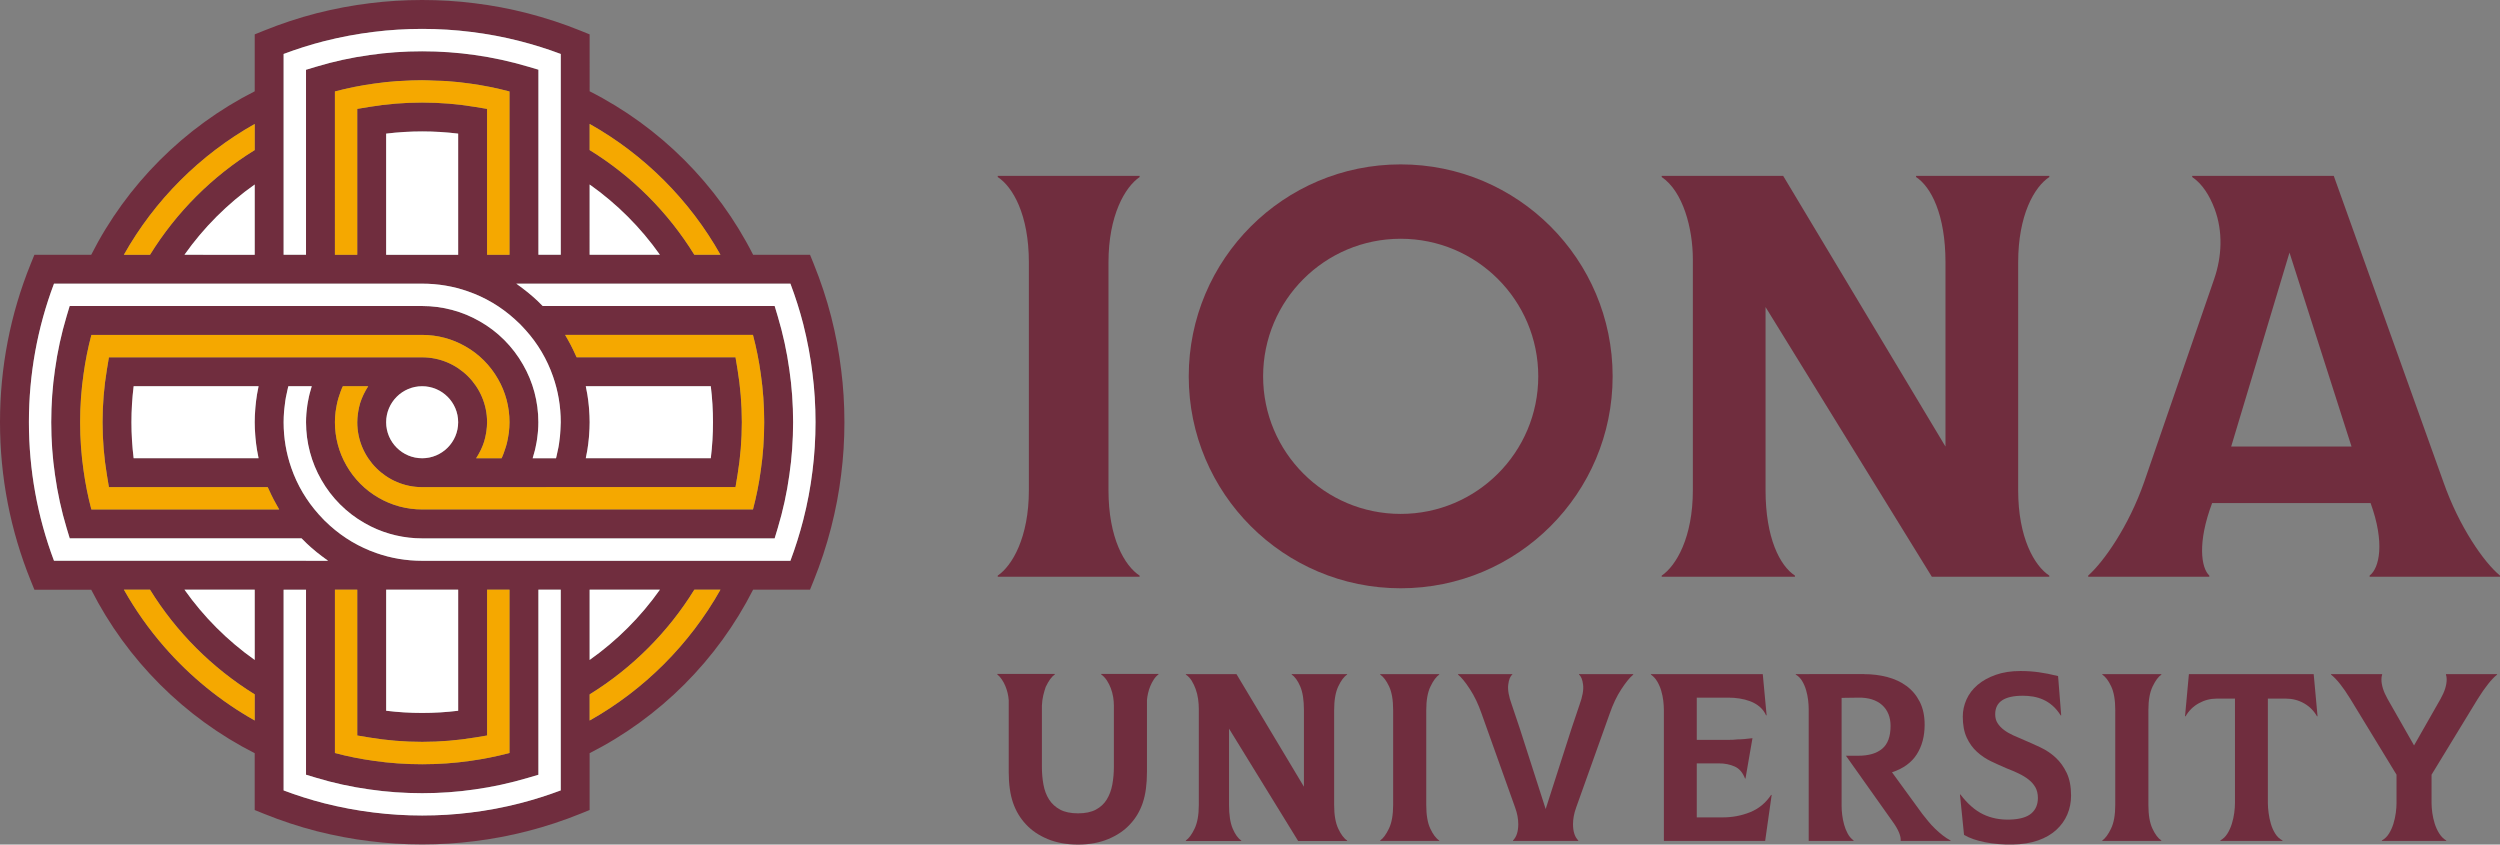 <?xml version="1.0" encoding="utf-8"?>
<!-- Generator: Adobe Illustrator 26.0.3, SVG Export Plug-In . SVG Version: 6.00 Build 0)  -->
<svg version="1.2" baseProfile="tiny" id="Layer_1" xmlns="http://www.w3.org/2000/svg" xmlns:xlink="http://www.w3.org/1999/xlink"
	 x="0px" y="0px" viewBox="0 0 118.392 39.996" overflow="visible" xml:space="preserve">
<rect x="0" y="0" width="118.392" height="39.996" fill="#808080" stroke="none"/>
<g>
	<g>
		<g>
			<path fill="#702D3E" d="M39.364,15.005c-0.217-0.845-0.497-1.69-0.831-2.513l-0.173-0.427h-2.695
				c-1.687-3.331-4.411-6.055-7.742-7.742V1.628l-0.427-0.173c-0.806-0.327-1.652-0.605-2.513-0.827
				c-0.835-0.215-1.682-0.375-2.514-0.475C21.67,0.051,20.83,0,19.992,0s-1.676,0.051-2.471,0.152
				c-0.824,0.1-1.669,0.258-2.515,0.472c-0.851,0.219-1.698,0.499-2.516,0.831l-0.427,0.173v2.695
				C8.729,6.014,6.005,8.739,4.32,12.065H1.629l-0.173,0.427C0.49,14.874,0,17.397,0,19.992c0,2.596,0.49,5.121,1.456,7.507
				l0.173,0.428H4.32c1.689,3.329,4.413,6.053,7.742,7.742v2.691l0.427,0.173c0.819,0.332,1.665,0.612,2.52,0.832
				c0.844,0.213,1.689,0.371,2.507,0.47c0.799,0.102,1.632,0.154,2.476,0.154c0.844,0,1.677-0.052,2.471-0.153
				c0.835-0.101,1.683-0.261,2.519-0.476c0.862-0.222,1.707-0.501,2.513-0.828l0.427-0.173v-2.691
				c3.326-1.685,6.051-4.409,7.742-7.742h2.695l0.173-0.427c0.325-0.801,0.604-1.648,0.828-2.517
				c0.215-0.835,0.375-1.681,0.475-2.51c0.102-0.799,0.154-1.633,0.154-2.48c0-0.846-0.052-1.678-0.153-2.468
				C39.737,16.7,39.579,15.853,39.364,15.005z M38.477,22.303c-0.094,0.774-0.242,1.561-0.442,2.338
				c-0.169,0.657-0.372,1.3-0.604,1.917h-1.105h-2.636h-5.768h-1.369h-1.058h-1.369h-1.061h-1.369h-1.705
				c-0.747,0-1.475-0.123-2.165-0.365c-0.809-0.281-1.548-0.717-2.199-1.299c-0.187-0.164-0.365-0.342-0.533-0.534l-0.006-0.007
				c-0.577-0.646-1.012-1.383-1.293-2.194l0-0.001c-0.242-0.688-0.364-1.415-0.364-2.162c0-0.17,0.008-0.338,0.021-0.505
				c0.004-0.051,0.01-0.102,0.015-0.153c0.012-0.119,0.026-0.237,0.044-0.354c0.008-0.055,0.017-0.109,0.027-0.164
				c0.022-0.124,0.049-0.247,0.079-0.37c0.01-0.04,0.018-0.081,0.028-0.121c0.003-0.013,0.008-0.025,0.012-0.038h1.106
				c-0.009,0.028-0.015,0.057-0.024,0.086c-0.028,0.091-0.055,0.182-0.078,0.275c-0.012,0.046-0.022,0.093-0.032,0.139
				c-0.019,0.085-0.036,0.171-0.051,0.258c-0.008,0.048-0.017,0.096-0.024,0.144c-0.013,0.091-0.024,0.182-0.033,0.274
				c-0.004,0.042-0.009,0.085-0.012,0.127c-0.01,0.134-0.016,0.268-0.016,0.403c0,0.96,0.252,1.905,0.726,2.728
				c0.486,0.853,1.193,1.561,2.042,2.044c0.103,0.06,0.208,0.116,0.314,0.168c0.746,0.367,1.574,0.56,2.418,0.56h16.691l0.147-0.487
				c0.247-0.818,0.432-1.669,0.551-2.525c0.118-0.801,0.177-1.638,0.177-2.489c0-0.85-0.06-1.688-0.177-2.483
				c-0.118-0.856-0.303-1.708-0.551-2.534l-0.146-0.487H25.701c-0.014-0.014-0.028-0.026-0.042-0.04
				c-0.127-0.13-0.257-0.256-0.39-0.373c-0.173-0.156-0.354-0.3-0.539-0.438c-0.046-0.035-0.093-0.069-0.14-0.103
				c-0.047-0.034-0.093-0.071-0.141-0.104h1.047h1.058h1.369h5.768h2.635h1.106c0.238,0.631,0.442,1.272,0.606,1.91
				c0.199,0.789,0.347,1.577,0.44,2.35c0.095,0.738,0.143,1.511,0.143,2.299C38.62,20.781,38.573,21.557,38.477,22.303z
				 M27.923,34.122v-1.238c2.017-1.247,3.718-2.948,4.958-4.958h1.237C32.66,30.516,30.508,32.667,27.923,34.122z M27.923,31.253
				v-3.327h3.328C30.342,29.213,29.214,30.34,27.923,31.253z M21.159,38.584c-0.385,0.024-0.775,0.035-1.165,0.035
				c-0.39,0-0.781-0.012-1.167-0.036c-0.386-0.024-0.768-0.059-1.141-0.107c-0.765-0.093-1.553-0.241-2.338-0.438
				c-0.646-0.166-1.288-0.37-1.917-0.607V36.33v-2.634v-5.77h1.061v8.761l0.487,0.147c0.818,0.247,1.669,0.433,2.525,0.551
				c0.801,0.118,1.639,0.177,2.489,0.177c0.85,0,1.688-0.06,2.483-0.177c0.831-0.115,1.682-0.3,2.531-0.551l0.49-0.145v-8.764h1.058
				v5.77v2.633v1.102c-0.619,0.233-1.261,0.435-1.913,0.603c-0.778,0.2-1.566,0.349-2.346,0.443
				C21.925,38.524,21.544,38.56,21.159,38.584z M5.868,27.926h1.237c1.244,2.012,2.945,3.713,4.958,4.958v1.237
				c-1.616-0.91-3.063-2.092-4.276-3.482C7.058,29.805,6.414,28.896,5.868,27.926z M8.736,27.926h3.326v3.327
				C10.774,30.341,9.647,29.214,8.736,27.926z M6.293,26.557H3.658H2.557c-0.789-2.095-1.188-4.301-1.188-6.565
				c0-2.263,0.4-4.467,1.188-6.558h1.102h2.633h5.77h1.369h1.061h1.369h1.058h1.369h1.705c0.747,0,1.475,0.123,2.165,0.365
				c0.815,0.283,1.554,0.719,2.204,1.304c0.185,0.162,0.362,0.339,0.53,0.531l0,0c0.578,0.642,1.015,1.381,1.298,2.199l0,0.001
				c0.242,0.688,0.364,1.415,0.364,2.162c0,0.17-0.008,0.338-0.021,0.505c-0.004,0.051-0.01,0.102-0.015,0.153
				c-0.012,0.119-0.026,0.237-0.044,0.354c-0.008,0.055-0.017,0.109-0.027,0.164c-0.022,0.124-0.049,0.247-0.079,0.37
				c-0.01,0.04-0.018,0.081-0.028,0.121c-0.003,0.013-0.008,0.025-0.012,0.038h-1.104c0.009-0.027,0.015-0.054,0.023-0.081
				c0.029-0.094,0.056-0.188,0.08-0.283c0.011-0.045,0.021-0.09,0.031-0.135c0.02-0.087,0.037-0.174,0.052-0.262
				c0.008-0.047,0.016-0.094,0.023-0.141c0.014-0.092,0.024-0.184,0.033-0.276c0.004-0.042,0.009-0.083,0.012-0.125
				c0.01-0.134,0.016-0.268,0.016-0.402c0-0.965-0.252-1.909-0.726-2.728c-0.49-0.861-1.2-1.57-2.046-2.048
				c-0.823-0.476-1.768-0.728-2.732-0.728H3.301l-0.146,0.487c-0.248,0.826-0.433,1.678-0.55,2.527
				c-0.118,0.801-0.177,1.639-0.177,2.489c0,0.851,0.06,1.688,0.177,2.483c0.119,0.861,0.305,1.712,0.552,2.53l0.147,0.487h10.979
				c0.014,0.014,0.029,0.027,0.043,0.041c0.129,0.132,0.261,0.261,0.397,0.38c0.174,0.156,0.355,0.299,0.54,0.438
				c0.046,0.034,0.092,0.068,0.139,0.102c0.046,0.033,0.091,0.069,0.138,0.101h-1.045h-1.061h-1.369H6.293z M12.062,5.87v1.237
				c-2.01,1.24-3.711,2.941-4.958,4.958H5.867C7.321,9.48,9.472,7.329,12.062,5.87z M12.062,8.737v3.328H8.736
				C9.648,10.774,10.775,9.647,12.062,8.737z M19.992,1.368c0.781,0,1.562,0.047,2.309,0.142c0.777,0.094,1.565,0.242,2.341,0.442
				c0.652,0.168,1.293,0.37,1.913,0.603v1.106v2.635v5.768h-1.058V3.301l-0.49-0.145c-0.849-0.251-1.7-0.436-2.525-0.55
				C21.68,2.489,20.835,2.43,19.991,2.43c-0.843,0-1.686,0.059-2.482,0.176c-0.861,0.119-1.713,0.305-2.531,0.552l-0.487,0.147
				v8.761h-1.061V6.297V3.661V2.556c0.628-0.237,1.271-0.441,1.913-0.606c0.787-0.199,1.575-0.346,2.346-0.44
				C18.432,1.416,19.211,1.368,19.992,1.368z M22.495,5.061c-0.818-0.136-1.66-0.205-2.502-0.205c-0.842,0-1.684,0.068-2.502,0.205
				l-0.572,0.095v6.908h-1.058V4.33c0.599-0.159,1.216-0.282,1.842-0.369c0.368-0.054,0.746-0.095,1.129-0.122
				c0.057-0.004,0.115-0.003,0.173-0.006c0.327-0.02,0.656-0.035,0.986-0.035c0,0,0,0,0,0c0.212,0,0.422,0.014,0.633,0.022
				c0.177,0.007,0.354,0.006,0.53,0.019c0.385,0.027,0.765,0.068,1.136,0.122c0.603,0.083,1.22,0.207,1.839,0.37v7.733h-1.061V5.157
				L22.495,5.061z M21.698,6.328v5.737h-1.705h-1.705V6.328c0.562-0.069,1.134-0.104,1.705-0.104
				C20.564,6.225,21.136,6.259,21.698,6.328z M27.899,19.398c-0.003-0.046-0.007-0.092-0.011-0.138
				c-0.018-0.194-0.041-0.388-0.073-0.579c-0.004-0.025-0.01-0.049-0.014-0.073c-0.019-0.106-0.037-0.212-0.06-0.317h5.92
				c0.069,0.562,0.104,1.133,0.104,1.705s-0.035,1.144-0.104,1.705h-5.92c0.023-0.106,0.042-0.213,0.061-0.319
				c0.004-0.023,0.009-0.047,0.013-0.07c0.032-0.192,0.055-0.386,0.073-0.581c0.004-0.045,0.008-0.091,0.011-0.137
				c0.015-0.198,0.025-0.398,0.025-0.598C27.923,19.795,27.913,19.596,27.899,19.398z M34.832,23.069l0.095-0.572
				c0.136-0.817,0.205-1.659,0.205-2.502c0-0.843-0.069-1.685-0.205-2.502l-0.095-0.572h-7.525c-0.023-0.054-0.05-0.106-0.074-0.16
				c-0.031-0.07-0.064-0.14-0.097-0.209c-0.074-0.153-0.153-0.304-0.237-0.452c-0.033-0.059-0.065-0.119-0.1-0.177
				c-0.012-0.021-0.023-0.043-0.036-0.063h8.895c0.16,0.605,0.284,1.222,0.37,1.845c0.108,0.735,0.163,1.506,0.163,2.29
				c0,0.784-0.055,1.555-0.164,2.296c-0.086,0.621-0.21,1.237-0.368,1.836H19.993c-0.724,0-1.432-0.188-2.051-0.546
				c-0.64-0.364-1.17-0.895-1.536-1.537c-0.357-0.619-0.545-1.327-0.545-2.048c0-0.167,0.012-0.332,0.032-0.496
				c0.006-0.052,0.017-0.103,0.025-0.154c0.018-0.113,0.039-0.224,0.066-0.334c0.014-0.058,0.03-0.114,0.047-0.171
				c0.031-0.105,0.066-0.209,0.105-0.311c0.02-0.053,0.04-0.106,0.062-0.158c0.012-0.027,0.027-0.053,0.04-0.08h1.199
				c-0.004,0.007-0.007,0.014-0.012,0.021c-0.067,0.101-0.126,0.208-0.18,0.317c-0.015,0.03-0.03,0.06-0.044,0.09
				c-0.055,0.119-0.105,0.241-0.144,0.368c-0.002,0.005-0.003,0.011-0.004,0.017c-0.037,0.122-0.065,0.249-0.086,0.377
				c-0.006,0.034-0.011,0.068-0.016,0.102c-0.018,0.136-0.031,0.273-0.031,0.413c0,1.695,1.379,3.074,3.074,3.074h3h1.579h1.298
				h1.451H34.832z M12.087,20.593c0.003,0.046,0.007,0.092,0.011,0.138c0.018,0.194,0.041,0.388,0.073,0.579
				c0.004,0.025,0.01,0.049,0.014,0.074c0.019,0.106,0.037,0.212,0.06,0.317H6.329c-0.069-0.562-0.104-1.133-0.104-1.705
				c0-0.572,0.035-1.143,0.104-1.705h5.916c-0.023,0.106-0.042,0.213-0.061,0.32c-0.004,0.023-0.009,0.046-0.013,0.07
				c-0.032,0.192-0.055,0.386-0.073,0.581c-0.004,0.045-0.008,0.091-0.011,0.137c-0.015,0.198-0.025,0.398-0.025,0.598
				C12.062,20.196,12.072,20.395,12.087,20.593z M5.158,16.922l-0.095,0.572c-0.136,0.818-0.206,1.66-0.206,2.502
				c0,0.842,0.069,1.684,0.206,2.502l0.095,0.572h7.522c0.022,0.053,0.049,0.104,0.073,0.157c0.031,0.07,0.063,0.139,0.097,0.208
				c0.074,0.153,0.153,0.303,0.237,0.451c0.033,0.059,0.064,0.118,0.099,0.176c0.013,0.022,0.024,0.044,0.037,0.066H4.327
				c-0.159-0.599-0.282-1.216-0.369-1.842c-0.108-0.735-0.163-1.506-0.163-2.29c0-0.784,0.055-1.555,0.164-2.296
				c0.085-0.618,0.209-1.235,0.369-1.839h15.665c0.724,0,1.432,0.188,2.053,0.548c0.637,0.36,1.168,0.891,1.538,1.541
				c0.356,0.615,0.544,1.322,0.544,2.047c0,0.166-0.012,0.331-0.032,0.495c-0.006,0.052-0.017,0.103-0.025,0.155
				c-0.018,0.112-0.039,0.224-0.066,0.334c-0.014,0.058-0.03,0.115-0.047,0.171c-0.031,0.105-0.066,0.208-0.105,0.31
				c-0.02,0.053-0.04,0.107-0.063,0.16c-0.012,0.027-0.027,0.053-0.039,0.08h-1.202c0.004-0.007,0.007-0.014,0.012-0.021
				c0.067-0.101,0.126-0.208,0.18-0.317c0.015-0.03,0.03-0.06,0.044-0.09c0.055-0.119,0.105-0.241,0.144-0.368
				c0.002-0.005,0.003-0.011,0.004-0.017c0.037-0.122,0.065-0.249,0.086-0.377c0.006-0.034,0.011-0.068,0.016-0.102
				c0.018-0.136,0.031-0.273,0.031-0.413c0-1.695-1.379-3.074-3.074-3.074H17h-1.581h-1.303h-1.451H5.158z M21.698,19.996
				c0,0.94-0.765,1.705-1.705,1.705c-0.94,0-1.705-0.765-1.705-1.705c0-0.94,0.765-1.705,1.705-1.705
				C20.933,18.29,21.698,19.055,21.698,19.996z M17.491,34.926c0.818,0.136,1.66,0.206,2.502,0.206c0.843,0,1.684-0.069,2.502-0.206
				l0.572-0.095v-6.905h1.061v7.733c-0.619,0.163-1.237,0.287-1.845,0.371c-0.735,0.108-1.511,0.162-2.289,0.162
				c-0.777,0-1.556-0.054-2.297-0.163c-0.622-0.086-1.237-0.21-1.836-0.368v-7.735h1.058v6.905L17.491,34.926z M18.287,33.659
				v-5.733h1.705h1.705v5.733c-0.562,0.069-1.134,0.104-1.705,0.104C19.421,33.763,18.849,33.728,18.287,33.659z M27.923,7.107V5.87
				c2.589,1.455,4.74,3.607,6.196,6.196h-1.238C31.639,10.051,29.938,8.349,27.923,7.107z M31.251,12.065h-3.328V8.737
				C29.213,9.648,30.341,10.775,31.251,12.065z"/>
			<path fill="#FFFFFF" d="M12.062,31.252v-3.327H8.736C9.647,29.214,10.774,30.341,12.062,31.252z"/>
			<path fill="#F5A800" d="M12.062,34.12v-1.237c-2.012-1.244-3.713-2.945-4.958-4.958H5.868c0.546,0.97,1.19,1.879,1.918,2.712
				C8.999,32.028,10.446,33.21,12.062,34.12z"/>
			<path fill="#FFFFFF" d="M38.038,15.343c-0.164-0.638-0.368-1.279-0.606-1.91h-1.106h-2.635h-5.768h-1.369h-1.058H24.45
				c0.048,0.033,0.094,0.07,0.141,0.104c0.047,0.034,0.094,0.068,0.14,0.103c0.184,0.139,0.366,0.283,0.539,0.438
				c0.133,0.116,0.263,0.242,0.39,0.373c0.014,0.014,0.028,0.026,0.042,0.04h10.983l0.146,0.487
				c0.248,0.826,0.433,1.678,0.551,2.534c0.117,0.795,0.177,1.632,0.177,2.483c0,0.851-0.06,1.688-0.177,2.489
				c-0.118,0.855-0.304,1.707-0.551,2.525l-0.147,0.487H19.993c-0.844,0-1.673-0.193-2.418-0.56
				c-0.107-0.052-0.211-0.109-0.314-0.168c-0.849-0.483-1.557-1.191-2.042-2.044c-0.474-0.823-0.726-1.768-0.726-2.728
				c0-0.135,0.006-0.269,0.016-0.403c0.003-0.043,0.008-0.085,0.012-0.127c0.009-0.092,0.019-0.183,0.033-0.274
				c0.007-0.048,0.015-0.096,0.024-0.144c0.015-0.086,0.032-0.172,0.051-0.258c0.01-0.046,0.021-0.093,0.032-0.139
				c0.023-0.092,0.05-0.184,0.078-0.275c0.009-0.028,0.015-0.057,0.024-0.086h-1.106c-0.003,0.013-0.008,0.025-0.012,0.038
				c-0.01,0.04-0.018,0.081-0.028,0.121c-0.03,0.122-0.056,0.245-0.079,0.37c-0.01,0.054-0.018,0.109-0.027,0.164
				c-0.018,0.117-0.033,0.236-0.044,0.354c-0.005,0.051-0.011,0.102-0.015,0.153c-0.013,0.167-0.021,0.336-0.021,0.505
				c0,0.747,0.123,1.474,0.364,2.162l0,0.001c0.281,0.81,0.716,1.547,1.293,2.194l0.006,0.007c0.168,0.191,0.346,0.37,0.533,0.534
				c0.652,0.583,1.39,1.018,2.199,1.299c0.691,0.243,1.418,0.365,2.165,0.365h1.705h1.369h1.061h1.369h1.058h1.369h5.768h2.636
				h1.105c0.232-0.617,0.434-1.26,0.604-1.917c0.2-0.777,0.348-1.564,0.442-2.338c0.095-0.746,0.143-1.522,0.143-2.311
				c0-0.788-0.048-1.561-0.143-2.299C38.385,16.921,38.237,16.132,38.038,15.343z"/>
			<path fill="#FFFFFF" d="M18.287,19.996c0,0.94,0.765,1.705,1.705,1.705c0.94,0,1.705-0.765,1.705-1.705
				c0-0.94-0.765-1.705-1.705-1.705C19.052,18.29,18.287,19.055,18.287,19.996z"/>
			<path fill="#FFFFFF" d="M27.923,27.926v3.327c1.291-0.913,2.418-2.04,3.328-3.327H27.923z"/>
			<path fill="#FFFFFF" d="M14.492,26.557h1.045c-0.047-0.032-0.092-0.068-0.138-0.101c-0.047-0.033-0.093-0.067-0.139-0.102
				c-0.185-0.138-0.366-0.282-0.54-0.438c-0.136-0.119-0.268-0.248-0.397-0.38c-0.014-0.014-0.029-0.027-0.043-0.041H3.302
				l-0.147-0.487c-0.247-0.818-0.432-1.669-0.552-2.53c-0.117-0.795-0.177-1.633-0.177-2.483c0-0.85,0.06-1.688,0.177-2.489
				c0.117-0.849,0.303-1.702,0.55-2.527l0.146-0.487h16.692c0.965,0,1.91,0.252,2.732,0.728c0.846,0.478,1.556,1.187,2.046,2.048
				c0.474,0.819,0.726,1.763,0.726,2.728c0,0.134-0.006,0.268-0.016,0.402c-0.003,0.042-0.008,0.083-0.012,0.125
				c-0.009,0.092-0.019,0.185-0.033,0.276c-0.007,0.047-0.015,0.094-0.023,0.141c-0.015,0.088-0.033,0.175-0.052,0.262
				c-0.01,0.045-0.02,0.09-0.031,0.135c-0.024,0.095-0.051,0.189-0.08,0.283c-0.008,0.027-0.014,0.054-0.023,0.081h1.104
				c0.003-0.013,0.008-0.025,0.012-0.038c0.01-0.04,0.018-0.081,0.028-0.121c0.03-0.122,0.056-0.245,0.079-0.37
				c0.01-0.054,0.018-0.109,0.027-0.164c0.018-0.117,0.033-0.236,0.044-0.354c0.005-0.051,0.036-0.489,0.036-0.659
				c0-0.747-0.123-1.474-0.364-2.162l0-0.001c-0.284-0.817-0.72-1.556-1.298-2.199l0,0c-0.168-0.192-0.344-0.369-0.53-0.531
				c-0.65-0.584-1.389-1.021-2.204-1.304c-0.691-0.243-1.418-0.365-2.165-0.365h-1.705h-1.369h-1.058h-1.369h-1.061h-1.369h-5.77
				H3.659H2.557c-0.789,2.091-1.188,4.295-1.188,6.558c0,2.264,0.4,4.471,1.188,6.565h1.101h2.634h5.77h1.369H14.492z"/>
			<path fill="#FFFFFF" d="M12.062,12.065V8.737c-1.287,0.909-2.414,2.037-3.327,3.328H12.062z"/>
			<path fill="#F5A800" d="M14.115,16.922h1.303H17h2.993c1.695,0,3.074,1.379,3.074,3.074c0,0.14-0.013,0.278-0.031,0.413
				c-0.005,0.034-0.01,0.068-0.016,0.102c-0.022,0.128-0.049,0.255-0.086,0.377c-0.002,0.005-0.003,0.011-0.004,0.017
				c-0.039,0.127-0.089,0.249-0.144,0.368c-0.014,0.031-0.029,0.06-0.044,0.09c-0.055,0.109-0.114,0.215-0.18,0.317
				c-0.004,0.007-0.007,0.014-0.012,0.021h1.202c0.012-0.027,0.028-0.053,0.039-0.08c0.023-0.053,0.042-0.106,0.063-0.16
				c0.039-0.102,0.074-0.205,0.105-0.31c0.017-0.057,0.033-0.114,0.047-0.171c0.027-0.11,0.048-0.222,0.066-0.334
				c0.008-0.052,0.019-0.103,0.025-0.155c0.02-0.164,0.032-0.329,0.032-0.495c0-0.724-0.188-1.432-0.544-2.047
				c-0.37-0.65-0.901-1.181-1.538-1.541c-0.621-0.36-1.329-0.548-2.053-0.548H4.328c-0.16,0.604-0.284,1.221-0.369,1.839
				c-0.109,0.741-0.164,1.512-0.164,2.296c0,0.784,0.055,1.555,0.163,2.29c0.087,0.626,0.21,1.242,0.369,1.842h8.894
				c-0.013-0.021-0.024-0.044-0.037-0.066c-0.035-0.058-0.066-0.118-0.099-0.176c-0.084-0.148-0.163-0.298-0.237-0.451
				c-0.033-0.069-0.065-0.138-0.097-0.208c-0.023-0.053-0.051-0.104-0.073-0.157H5.158l-0.095-0.572
				c-0.136-0.818-0.206-1.66-0.206-2.502c0-0.842,0.069-1.684,0.206-2.502l0.095-0.572h7.507H14.115z"/>
			<path fill="#FFFFFF" d="M27.888,20.73c-0.018,0.195-0.041,0.389-0.073,0.581c-0.004,0.024-0.009,0.047-0.013,0.07
				c-0.019,0.107-0.038,0.214-0.061,0.319h5.92c0.069-0.562,0.104-1.133,0.104-1.705s-0.035-1.144-0.104-1.705h-5.92
				c0.023,0.105,0.042,0.211,0.06,0.317c0.004,0.025,0.01,0.049,0.014,0.073c0.032,0.191,0.055,0.385,0.073,0.579
				c0.004,0.046,0.008,0.092,0.011,0.138c0.015,0.198,0.025,0.397,0.025,0.598c0,0.201-0.01,0.4-0.025,0.598
				C27.895,20.639,27.892,20.685,27.888,20.73z"/>
			<path fill="#FFFFFF" d="M12.098,19.261c0.018-0.195,0.041-0.389,0.073-0.581c0.004-0.023,0.009-0.046,0.013-0.07
				c0.019-0.107,0.038-0.214,0.061-0.32H6.329c-0.069,0.562-0.104,1.133-0.104,1.705c0,0.572,0.035,1.143,0.104,1.705h5.916
				c-0.023-0.105-0.042-0.211-0.06-0.317c-0.004-0.025-0.01-0.049-0.014-0.074c-0.032-0.191-0.055-0.385-0.073-0.579
				c-0.004-0.046-0.008-0.092-0.011-0.138c-0.015-0.198-0.025-0.397-0.025-0.598c0-0.201,0.01-0.4,0.025-0.598
				C12.09,19.352,12.094,19.306,12.098,19.261z"/>
			<path fill="#F5A800" d="M25.87,23.069h-1.298h-1.579h-3c-1.695,0-3.074-1.379-3.074-3.074c0-0.14,0.013-0.278,0.031-0.413
				c0.005-0.034,0.01-0.068,0.016-0.102c0.022-0.128,0.049-0.255,0.086-0.377c0.002-0.005,0.003-0.011,0.004-0.017
				c0.039-0.127,0.089-0.249,0.144-0.368c0.014-0.031,0.029-0.06,0.044-0.09c0.055-0.109,0.114-0.215,0.18-0.317
				c0.004-0.007,0.007-0.014,0.012-0.021h-1.199c-0.012,0.027-0.028,0.053-0.04,0.08c-0.022,0.052-0.042,0.105-0.062,0.158
				c-0.039,0.102-0.074,0.206-0.105,0.311c-0.017,0.057-0.033,0.114-0.047,0.171c-0.027,0.11-0.048,0.222-0.066,0.334
				c-0.008,0.052-0.019,0.102-0.025,0.154c-0.02,0.164-0.032,0.33-0.032,0.496c0,0.721,0.188,1.429,0.545,2.048
				c0.366,0.642,0.896,1.173,1.536,1.537c0.619,0.358,1.327,0.546,2.051,0.546h15.666c0.159-0.599,0.282-1.215,0.368-1.836
				c0.109-0.741,0.164-1.512,0.164-2.296c0-0.784-0.055-1.555-0.163-2.29c-0.086-0.623-0.21-1.241-0.37-1.845h-8.895
				c0.013,0.021,0.023,0.043,0.036,0.063c0.035,0.058,0.066,0.118,0.1,0.177c0.084,0.148,0.163,0.298,0.237,0.452
				c0.033,0.069,0.066,0.139,0.097,0.209c0.024,0.054,0.052,0.106,0.074,0.16h7.525l0.095,0.572
				c0.136,0.817,0.205,1.659,0.205,2.502c0,0.843-0.069,1.685-0.205,2.502l-0.095,0.572h-7.511H25.87z"/>
			<path fill="#FFFFFF" d="M21.698,33.659v-5.733h-1.705h-1.705v5.733c0.562,0.069,1.134,0.104,1.705,0.104
				C20.564,33.763,21.136,33.728,21.698,33.659z"/>
			<path fill="#FFFFFF" d="M13.431,2.556v1.105v2.636v5.768h1.061V3.304l0.487-0.147c0.818-0.247,1.669-0.433,2.531-0.552
				c0.796-0.117,1.638-0.176,2.482-0.176c0.844,0,1.688,0.059,2.491,0.176c0.824,0.113,1.676,0.299,2.525,0.55l0.49,0.145v8.764
				h1.058V6.297V3.662V2.556c-0.62-0.233-1.261-0.435-1.913-0.603c-0.776-0.2-1.564-0.348-2.341-0.442
				c-0.747-0.095-1.528-0.142-2.309-0.142c-0.78,0-1.56,0.047-2.302,0.142c-0.771,0.093-1.559,0.241-2.346,0.44
				C14.701,2.116,14.059,2.319,13.431,2.556z"/>
			<path fill="#F5A800" d="M34.119,12.065c-1.455-2.589-3.607-4.74-6.196-6.196v1.237c2.014,1.242,3.716,2.944,4.958,4.958H34.119z"
				/>
			<path fill="#F5A800" d="M7.105,12.065c1.247-2.017,2.948-3.718,4.958-4.958V5.87c-2.59,1.458-4.742,3.61-6.196,6.195H7.105z"/>
			<path fill="#F5A800" d="M32.881,27.926c-1.24,2.01-2.941,3.711-4.958,4.958v1.238c2.585-1.454,4.736-3.606,6.195-6.196H32.881z"
				/>
			<path fill="#FFFFFF" d="M27.923,8.737v3.328h3.328C30.341,10.775,29.213,9.648,27.923,8.737z"/>
			<path fill="#F5A800" d="M24.128,12.065V4.332c-0.619-0.163-1.236-0.287-1.839-0.37c-0.371-0.054-0.752-0.095-1.136-0.122
				c-0.175-0.012-0.353-0.012-0.53-0.019c-0.211-0.008-0.421-0.022-0.633-0.022c0,0,0,0,0,0c-0.33,0-0.659,0.015-0.986,0.035
				c-0.057,0.003-0.116,0.002-0.173,0.006c-0.383,0.027-0.761,0.068-1.129,0.122c-0.626,0.087-1.242,0.21-1.842,0.369v7.735h1.058
				V5.157l0.572-0.095c0.818-0.136,1.66-0.205,2.502-0.205c0.842,0,1.684,0.068,2.502,0.205l0.572,0.095v6.908H24.128z"/>
			<path fill="#FFFFFF" d="M26.555,37.431v-1.102v-2.633v-5.77h-1.058v8.764l-0.49,0.145c-0.848,0.251-1.7,0.436-2.531,0.551
				c-0.795,0.117-1.633,0.177-2.483,0.177c-0.85,0-1.688-0.06-2.489-0.177c-0.856-0.118-1.707-0.304-2.525-0.551l-0.487-0.147
				v-8.761h-1.061v5.77v2.634v1.101c0.628,0.237,1.271,0.441,1.917,0.607c0.785,0.198,1.572,0.346,2.338,0.438
				c0.373,0.047,0.755,0.083,1.141,0.107c0.386,0.024,0.777,0.036,1.167,0.036c0.39,0,0.78-0.012,1.165-0.035
				c0.385-0.024,0.766-0.059,1.137-0.106c0.781-0.094,1.568-0.243,2.346-0.443C25.294,37.866,25.935,37.664,26.555,37.431z"/>
			<path fill="#FFFFFF" d="M18.287,6.328v5.737h1.705h1.705V6.328c-0.562-0.069-1.134-0.104-1.705-0.104
				C19.421,6.225,18.849,6.259,18.287,6.328z"/>
			<path fill="#F5A800" d="M15.861,27.926v7.735c0.599,0.159,1.214,0.282,1.836,0.368c0.741,0.109,1.52,0.163,2.297,0.163
				c0.777,0,1.553-0.054,2.289-0.162c0.608-0.084,1.226-0.208,1.845-0.371v-7.733h-1.061v6.905l-0.572,0.095
				c-0.818,0.136-1.66,0.206-2.502,0.206c-0.842,0-1.684-0.069-2.502-0.206l-0.572-0.095v-6.905H15.861z"/>
		</g>
		<g>
			<g>
				<path fill="#702D3E" d="M53.968,27.259c-0.709-0.464-1.474-1.776-1.474-4.043V12.427c0-2.24,0.792-3.577,1.474-4.042V8.33
					h-6.718v0.054c0.71,0.465,1.474,1.776,1.474,4.042v10.789c0,2.24-0.792,3.579-1.474,4.043v0.054h6.718V27.259z"/>
				<path fill="#702D3E" d="M105.661,21.148l2.762-9.186l2.938,9.186H105.661z M115.715,22.834L110.52,8.33h-6.704v0.054
					c0.472,0.319,0.822,0.868,1.063,1.513c0.396,1.064,0.347,2.242-0.022,3.314l-3.318,9.621c-0.737,2.103-1.912,3.77-2.649,4.425
					v0.054h5.736v-0.054c-0.383-0.356-0.576-1.551,0.134-3.435h7.503c0.684,1.884,0.421,3.079-0.045,3.435v0.054h6.174v-0.054
					C117.627,26.63,116.453,24.937,115.715,22.834"/>
				<path fill="#702D3E" d="M90.739,8.33v0.054c0.71,0.465,1.393,1.776,1.393,4.042v8.722L84.446,8.33h-5.753v0.054
					c1.011,0.683,1.475,2.431,1.475,3.906v10.926c0,2.24-0.792,3.579-1.475,4.043v0.054h6.31v-0.054
					c-0.71-0.464-1.392-1.776-1.392-4.043v-8.674l7.875,12.771h5.563v-0.054c-0.71-0.464-1.475-1.803-1.475-4.043V12.426
					c0-2.24,0.765-3.577,1.475-4.042V8.33H90.739z"/>
				<path fill="#702D3E" d="M66.332,11.307c3.598,0,6.515,2.916,6.515,6.515c0,3.598-2.917,6.515-6.515,6.515
					c-3.598,0-6.515-2.917-6.515-6.515C59.818,14.223,62.734,11.307,66.332,11.307 M66.332,27.859
					c5.543,0,10.037-4.494,10.037-10.037c0-5.544-4.494-10.037-10.037-10.037c-5.544,0-10.037,4.494-10.037,10.037
					C56.295,23.365,60.789,27.859,66.332,27.859"/>
			</g>
			<g>
				<path fill="#702D3E" d="M47.227,31.937v-0.023h2.728v0.023c-0.152,0.106-0.295,0.303-0.432,0.591
					c-0.045,0.129-0.085,0.265-0.119,0.409c-0.034,0.144-0.055,0.303-0.063,0.477v2.898c0,0.296,0.024,0.578,0.074,0.847
					c0.049,0.269,0.138,0.504,0.267,0.705c0.129,0.201,0.303,0.36,0.523,0.477c0.22,0.118,0.504,0.176,0.852,0.176
					c0.341,0,0.621-0.059,0.841-0.176c0.22-0.117,0.392-0.278,0.517-0.483c0.125-0.205,0.212-0.439,0.261-0.705
					c0.049-0.265,0.074-0.546,0.074-0.841v-2.898c0-0.129-0.011-0.263-0.034-0.403c-0.023-0.14-0.059-0.276-0.108-0.409
					c-0.049-0.132-0.112-0.258-0.188-0.375c-0.076-0.117-0.167-0.214-0.273-0.29v-0.023h2.716v0.023
					c-0.083,0.061-0.157,0.14-0.222,0.239c-0.064,0.099-0.119,0.203-0.165,0.313c-0.045,0.11-0.082,0.224-0.108,0.341
					c-0.027,0.118-0.044,0.226-0.051,0.324v3.398c0,0.584-0.066,1.072-0.199,1.466c-0.133,0.394-0.335,0.735-0.608,1.023
					c-0.265,0.288-0.606,0.519-1.023,0.693c-0.417,0.174-0.894,0.261-1.432,0.261c-0.546,0-1.027-0.087-1.443-0.261
					c-0.417-0.174-0.758-0.405-1.023-0.693c-0.273-0.288-0.477-0.629-0.614-1.023c-0.136-0.394-0.205-0.883-0.205-1.466v-3.398
					c-0.008-0.106-0.025-0.216-0.051-0.33c-0.027-0.114-0.063-0.225-0.108-0.335c-0.045-0.11-0.101-0.212-0.165-0.307
					C47.384,32.086,47.311,32.005,47.227,31.937z"/>
				<path fill="#702D3E" d="M56.158,31.925h2.398l3.194,5.331V33.63c0-0.477-0.059-0.852-0.176-1.125
					c-0.118-0.273-0.252-0.458-0.404-0.557v-0.023h2.625v0.023c-0.152,0.099-0.292,0.286-0.421,0.563
					c-0.129,0.277-0.193,0.65-0.193,1.12v4.489c0,0.47,0.064,0.843,0.193,1.12c0.129,0.277,0.269,0.464,0.421,0.563v0.023h-2.319
					l-3.273-5.319v3.614c0,0.477,0.059,0.852,0.176,1.125c0.117,0.273,0.252,0.459,0.404,0.557v0.023h-2.625v-0.023
					c0.144-0.098,0.282-0.286,0.415-0.563c0.132-0.276,0.199-0.65,0.199-1.12v-4.546c0-0.152-0.011-0.309-0.034-0.472
					c-0.023-0.163-0.061-0.318-0.114-0.466c-0.053-0.148-0.118-0.282-0.193-0.404c-0.076-0.121-0.167-0.216-0.273-0.284V31.925z"/>
				<path fill="#702D3E" d="M68.157,31.925v0.023c-0.144,0.099-0.282,0.286-0.415,0.563c-0.133,0.277-0.199,0.65-0.199,1.12v4.489
					c0,0.477,0.064,0.852,0.193,1.125c0.129,0.273,0.269,0.459,0.421,0.557v0.023h-2.796v-0.023
					c0.144-0.098,0.282-0.286,0.415-0.563c0.132-0.276,0.199-0.65,0.199-1.12V33.63c0-0.477-0.064-0.852-0.193-1.125
					c-0.129-0.273-0.269-0.458-0.421-0.557v-0.023H68.157z"/>
				<path fill="#702D3E" d="M69.049,31.948v-0.023h2.569v0.023c-0.099,0.076-0.163,0.235-0.193,0.477
					c-0.03,0.243,0.026,0.561,0.171,0.955l0.375,1.114l1.227,3.819l1.227-3.819l0.375-1.114c0.144-0.394,0.201-0.712,0.17-0.955
					c-0.03-0.242-0.095-0.402-0.193-0.477v-0.023h2.569v0.023c-0.159,0.129-0.347,0.358-0.563,0.688
					c-0.216,0.33-0.4,0.714-0.551,1.154l-1.591,4.455c-0.099,0.273-0.148,0.534-0.148,0.784c0,0.349,0.083,0.606,0.25,0.773v0.023
					h-3.092v-0.023c0.167-0.167,0.25-0.424,0.25-0.773c0-0.25-0.049-0.511-0.148-0.784l-1.591-4.455
					c-0.152-0.439-0.335-0.824-0.551-1.154C69.396,32.306,69.209,32.077,69.049,31.948z"/>
				<path fill="#702D3E" d="M78.182,31.925h5.297l0.182,1.944l-0.023,0.011c-0.076-0.167-0.18-0.305-0.312-0.415
					c-0.133-0.11-0.28-0.195-0.443-0.256c-0.163-0.061-0.332-0.104-0.506-0.131c-0.174-0.026-0.349-0.04-0.523-0.04h-1.5v2h0.864
					c0.242,0,0.451,0,0.625,0c0.174,0,0.318-0.007,0.432-0.023c0.114,0,0.229-0.006,0.347-0.017c0.117-0.011,0.241-0.024,0.369-0.04
					l-0.33,1.909h-0.023c-0.106-0.28-0.269-0.47-0.489-0.568c-0.22-0.098-0.47-0.148-0.75-0.148h-1.046v2.557h1.239
					c0.447,0,0.875-0.081,1.284-0.244c0.409-0.163,0.743-0.438,1-0.824l0.023,0.011l-0.307,2.171h-4.796V33.63
					c0-0.136-0.01-0.284-0.028-0.443c-0.019-0.159-0.051-0.316-0.097-0.472c-0.045-0.155-0.108-0.301-0.188-0.438
					c-0.08-0.136-0.18-0.246-0.301-0.33V31.925z"/>
				<path fill="#702D3E" d="M88.27,31.925c0.386,0,0.754,0.045,1.102,0.136c0.348,0.091,0.653,0.233,0.915,0.426
					c0.261,0.193,0.47,0.441,0.625,0.744c0.155,0.303,0.233,0.667,0.233,1.091c0,0.546-0.125,1.014-0.375,1.404
					c-0.25,0.39-0.64,0.673-1.171,0.847l1.432,1.966c0.083,0.106,0.176,0.222,0.278,0.347c0.102,0.125,0.212,0.244,0.33,0.358
					c0.117,0.114,0.239,0.22,0.364,0.318c0.125,0.099,0.248,0.178,0.369,0.239v0.023h-2.364c0.023-0.227-0.102-0.53-0.375-0.909
					l-2.216-3.126h0.591c0.485,0,0.86-0.11,1.125-0.33c0.265-0.22,0.398-0.58,0.398-1.08c0-0.417-0.133-0.746-0.398-0.989
					c-0.273-0.242-0.648-0.36-1.125-0.352l-0.796,0.011v5.115c0,0.129,0.009,0.271,0.028,0.426c0.019,0.155,0.049,0.309,0.091,0.46
					c0.042,0.152,0.098,0.294,0.17,0.426c0.072,0.133,0.165,0.241,0.278,0.324v0.023h-2.125v-6.24c0-0.129-0.01-0.273-0.028-0.432
					c-0.019-0.159-0.051-0.316-0.097-0.472c-0.045-0.155-0.108-0.299-0.188-0.432c-0.08-0.132-0.18-0.233-0.301-0.301v-0.023H88.27z
					"/>
				<path fill="#702D3E" d="M92.836,37.62c0.341,0.447,0.701,0.762,1.08,0.943c0.379,0.182,0.803,0.265,1.273,0.25
					c0.462-0.015,0.797-0.112,1.006-0.29c0.208-0.178,0.313-0.422,0.313-0.733c0-0.197-0.04-0.365-0.119-0.506
					c-0.08-0.14-0.188-0.263-0.324-0.369c-0.136-0.106-0.292-0.201-0.466-0.284c-0.174-0.083-0.36-0.163-0.557-0.239
					c-0.25-0.106-0.498-0.218-0.744-0.335c-0.246-0.117-0.47-0.267-0.671-0.449c-0.201-0.182-0.364-0.407-0.489-0.676
					c-0.125-0.269-0.187-0.6-0.187-0.995c0-0.28,0.059-0.551,0.176-0.813c0.117-0.261,0.292-0.49,0.523-0.688
					c0.231-0.197,0.517-0.356,0.858-0.477c0.341-0.121,0.731-0.182,1.171-0.182c0.296,0,0.583,0.019,0.864,0.057
					c0.28,0.038,0.587,0.099,0.921,0.182l0.148,1.864h-0.023c-0.121-0.189-0.252-0.345-0.392-0.466
					c-0.14-0.121-0.288-0.216-0.443-0.284c-0.155-0.068-0.312-0.115-0.472-0.142c-0.159-0.026-0.322-0.04-0.489-0.04
					c-0.872,0-1.307,0.292-1.307,0.875c0,0.167,0.038,0.309,0.114,0.426c0.076,0.118,0.176,0.224,0.301,0.318
					c0.125,0.095,0.271,0.18,0.438,0.256c0.167,0.076,0.341,0.152,0.523,0.227c0.25,0.106,0.508,0.222,0.773,0.347
					c0.265,0.125,0.504,0.286,0.716,0.483c0.212,0.197,0.386,0.44,0.523,0.727c0.136,0.288,0.205,0.644,0.205,1.068
					c0,0.318-0.059,0.616-0.176,0.892c-0.118,0.277-0.292,0.521-0.523,0.733c-0.231,0.212-0.519,0.379-0.864,0.5
					c-0.345,0.121-0.748,0.186-1.211,0.193c-0.462,0.007-0.896-0.028-1.301-0.108c-0.405-0.08-0.737-0.195-0.994-0.347l-0.193-1.909
					L92.836,37.62z"/>
				<path fill="#702D3E" d="M102.355,31.925v0.023c-0.144,0.099-0.282,0.286-0.415,0.563c-0.133,0.277-0.199,0.65-0.199,1.12v4.489
					c0,0.477,0.064,0.852,0.193,1.125c0.129,0.273,0.269,0.459,0.42,0.557v0.023h-2.796v-0.023c0.144-0.098,0.282-0.286,0.415-0.563
					c0.133-0.276,0.199-0.65,0.199-1.12V33.63c0-0.477-0.064-0.852-0.193-1.125c-0.129-0.273-0.269-0.458-0.421-0.557v-0.023
					H102.355z"/>
				<path fill="#702D3E" d="M103.659,31.925h5.91l0.182,1.989l-0.023,0.011c-0.152-0.265-0.358-0.472-0.619-0.619
					c-0.261-0.148-0.548-0.222-0.858-0.222h-0.852v4.944c0,0.136,0.011,0.292,0.034,0.466c0.023,0.174,0.059,0.347,0.108,0.517
					c0.049,0.17,0.119,0.328,0.21,0.472c0.091,0.144,0.205,0.25,0.341,0.318v0.023h-2.944v-0.023
					c0.136-0.076,0.248-0.184,0.335-0.324c0.087-0.14,0.157-0.295,0.21-0.466c0.053-0.17,0.091-0.343,0.114-0.517
					c0.023-0.174,0.034-0.33,0.034-0.466v-4.944h-0.864c-0.303,0-0.587,0.074-0.852,0.222c-0.265,0.148-0.474,0.354-0.625,0.619
					l-0.023-0.011L103.659,31.925z"/>
				<path fill="#702D3E" d="M110.39,31.948v-0.023h2.421v0.023c-0.023,0.068-0.034,0.144-0.034,0.227
					c0,0.273,0.098,0.584,0.295,0.932l1.25,2.194l1.25-2.194c0.197-0.348,0.295-0.659,0.295-0.932c0-0.083-0.011-0.159-0.034-0.227
					v-0.023h2.421v0.023c-0.258,0.205-0.565,0.591-0.921,1.159l-2.182,3.58v1.341c0,0.136,0.011,0.29,0.034,0.46
					c0.023,0.17,0.061,0.341,0.114,0.511c0.053,0.17,0.125,0.328,0.216,0.472c0.091,0.144,0.201,0.254,0.33,0.33v0.023h-3.046
					v-0.023c0.136-0.076,0.248-0.184,0.335-0.324c0.087-0.14,0.157-0.295,0.21-0.466c0.053-0.17,0.091-0.343,0.114-0.517
					c0.023-0.174,0.034-0.33,0.034-0.466v-1.341l-2.182-3.58C110.962,32.539,110.655,32.153,110.39,31.948z"/>
			</g>
		</g>
	</g>
</g>
</svg>
